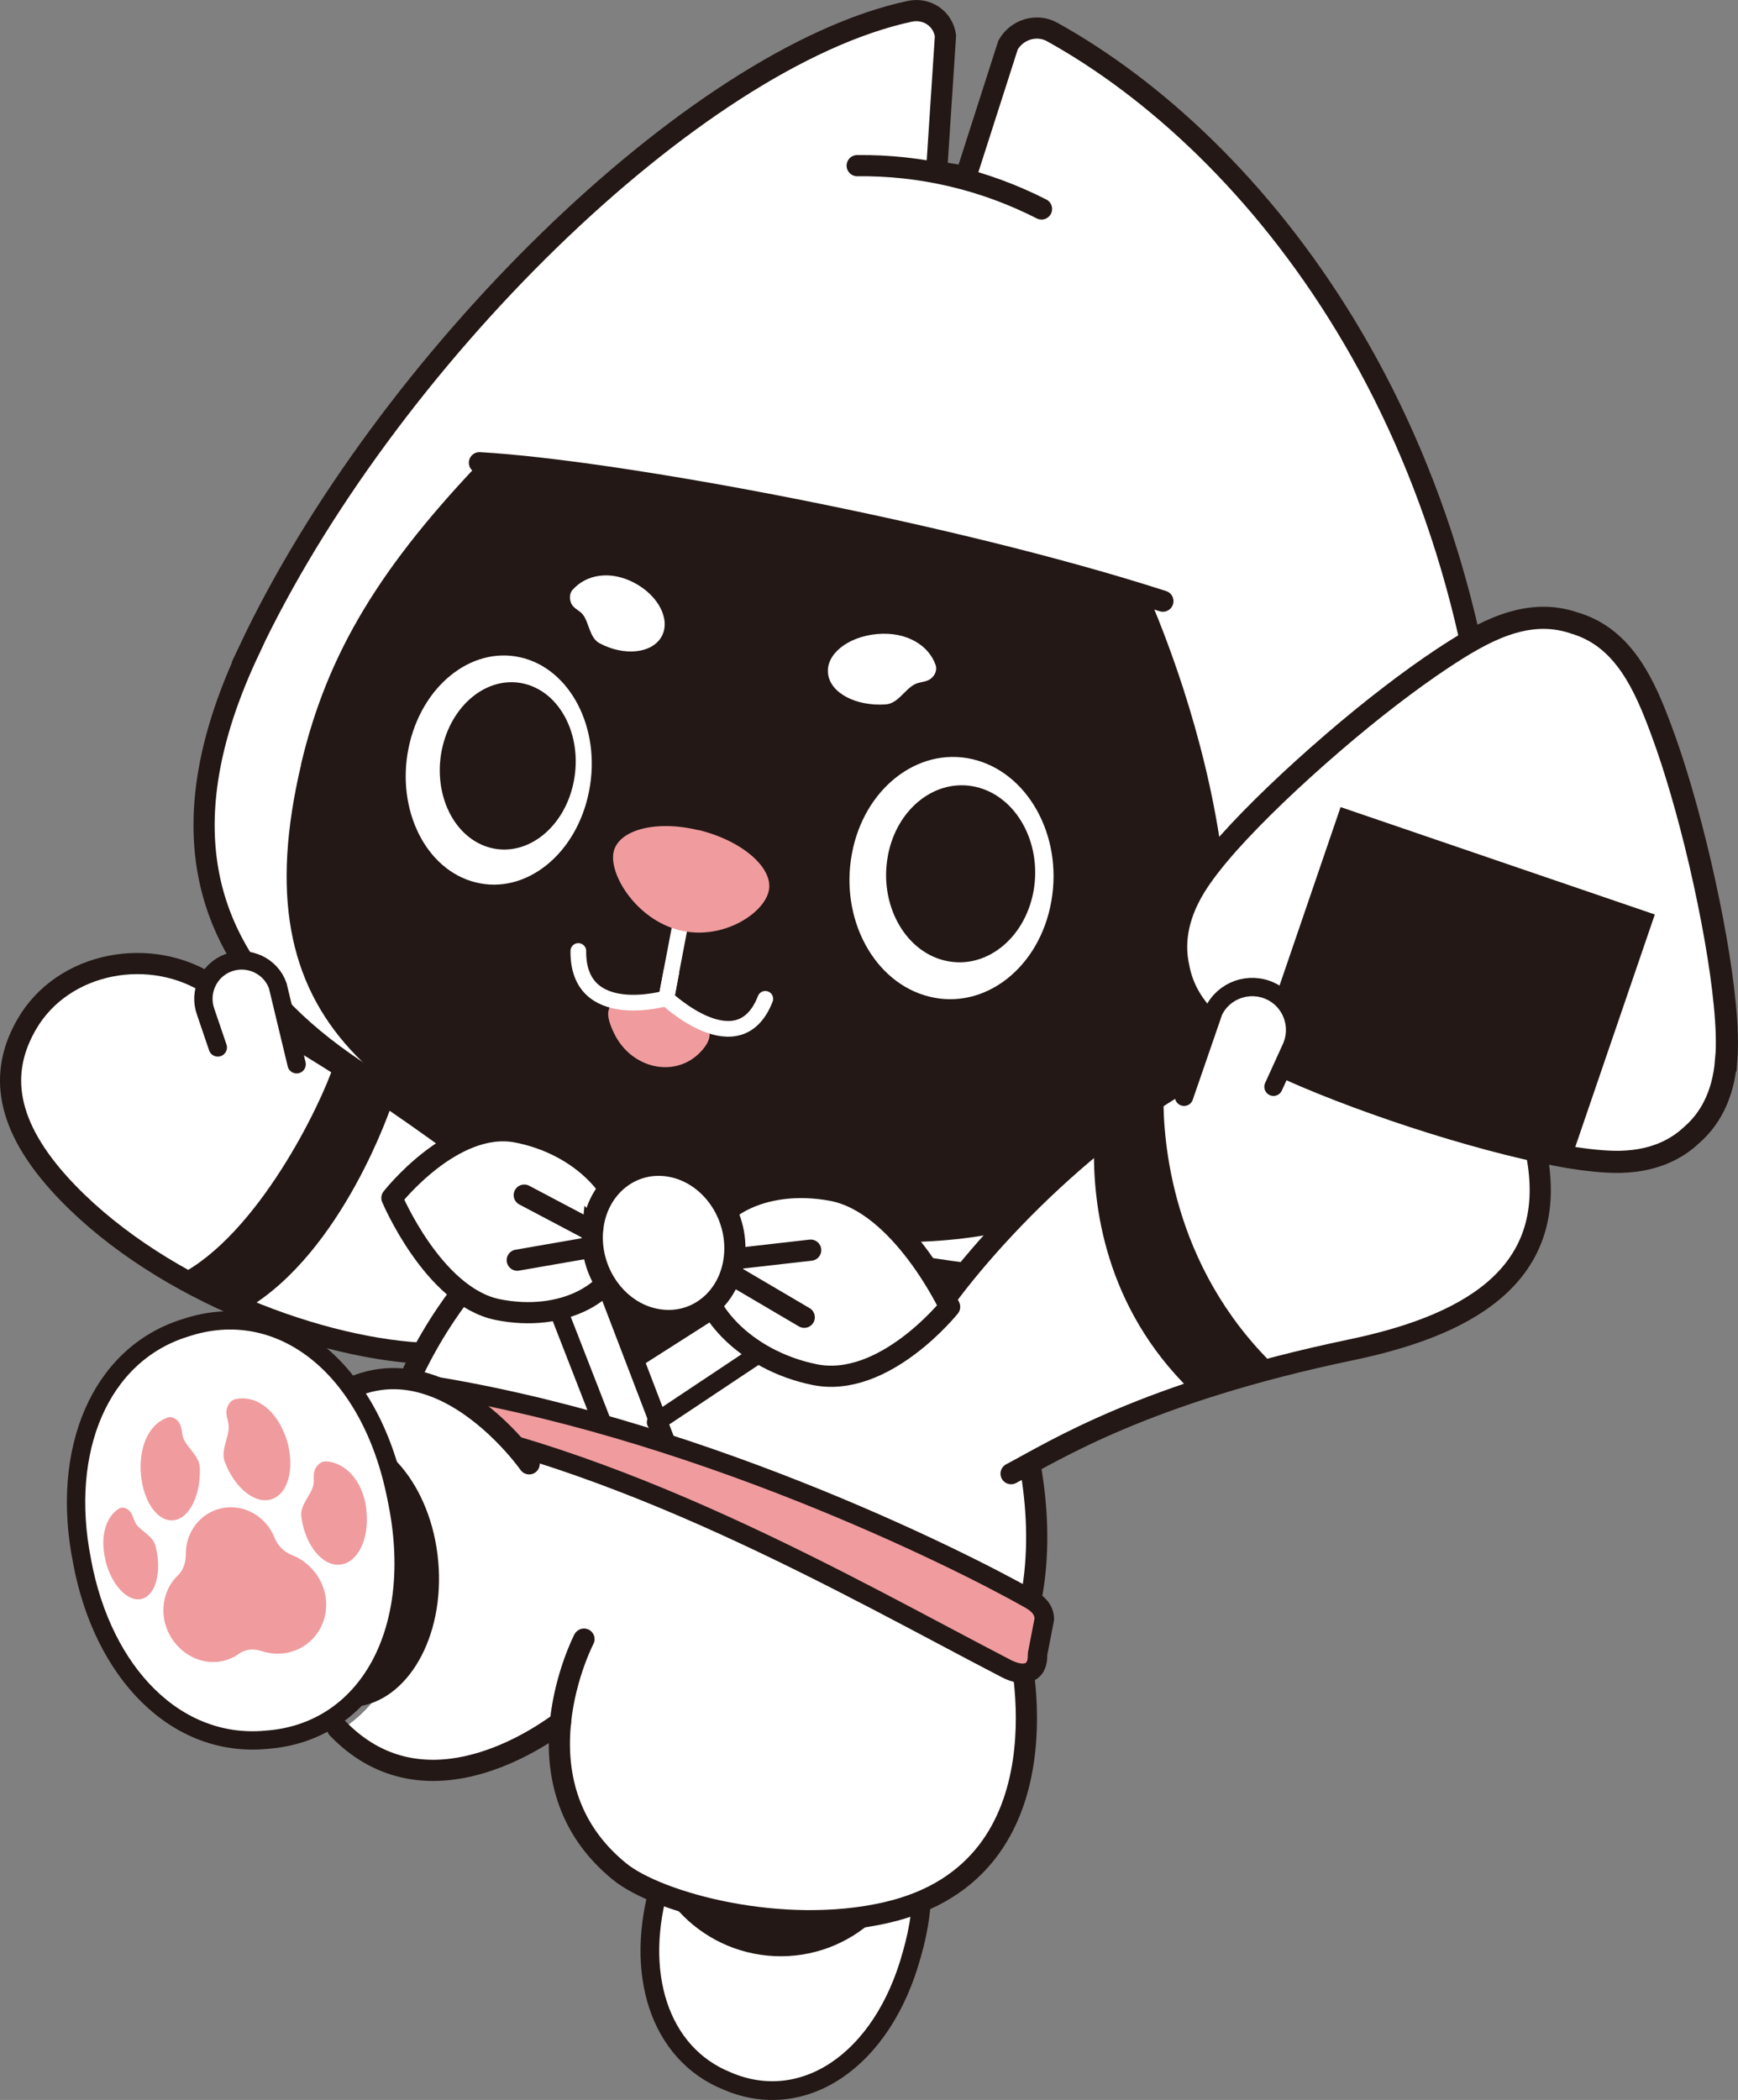 <?xml version="1.0" encoding="UTF-8"?><svg id="_レイヤー_2" xmlns="http://www.w3.org/2000/svg" width="91.93" height="111.05" viewBox="0 0 91.93 111.05"><rect x="0" y="0" width="91.93" height="111.05" fill="#808080" stroke="none"/><g id="_レイヤー_2-2"><path d="M13.15,34.43C20.34,19.16,36.7,3.06,48.11.6c.91-.2,1.77.38,1.9,1.29l-.47,7.19q.77.12,1.55.25l2.23-6.95c.47-.83,1.52-1.14,2.33-.69,10.68,5.92,22.92,20.86,23.57,44.2.63,22.65-18.05,25.14-39.96,18.98-20.07-5.65-34.31-12.99-26.1-30.44" fill="#fff" stroke-width="0"/><path d="M13.15,34.43C20.34,19.16,36.7,3.06,48.11.6c.91-.2,1.77.38,1.9,1.29l-.47,7.19q.77.12,1.55.25l2.23-6.95c.47-.83,1.52-1.14,2.33-.69,10.68,5.92,22.92,20.86,23.57,44.2.63,22.65-18.05,25.14-39.96,18.98-20.07-5.65-34.31-12.99-26.1-30.44Z" fill="none" stroke="#231815" stroke-miterlimit="10" stroke-width="1.12"/><path d="M15.92,40.43c1.4-5.95,4.23-10.54,9.8-16.33l34.83,6.94c3.66,8.28,7.84,24.15-.27,30.65-2.6,2.08-8.49,6.39-25.18,2.3-15.4-4.87-22.39-9.91-19.17-23.57" fill="#231815" stroke-width="0"/><path d="M25.36,24.47c7.38.42,25.03,3.73,36.15,7.32" fill="none" stroke="#231815" stroke-linecap="round" stroke-miterlimit="10" stroke-width="1.12"/><polygon points="34.81 55.1 34.81 55.1 34.97 54.27 34.97 54.27 34.81 55.1 34.81 55.1" fill="#f09b9e" stroke-width="0"/><path d="M37.54,54.51c0,.12,0,.23-.02.35-.04.2-.16.42-.34.63-1.3,1.56-3.71,1.11-4.67-.79-.24-.48-.39-.92-.33-1.23.02-.09.05-.18.08-.26,1.53.1,2.97-.3,2.97-.3,0,0,1.01.94,2.32,1.61" fill="#f09b9e" stroke-width="0"/><path d="M35.51,51.4l-.26,1.39s3.83,3.62,5.23.03" fill="none" stroke="#fff" stroke-linecap="round" stroke-miterlimit="10" stroke-width=".83"/><path d="M36.07,48.44l-.83,4.35s-4.69,1.36-4.65-2.5" fill="none" stroke="#fff" stroke-linecap="round" stroke-miterlimit="10" stroke-width=".83"/><path d="M36.94,43.89c2.28.55,3.96,1.98,3.73,3.19-.23,1.22-2.46,2.68-4.74,2.11-2.26-.57-3.71-2.92-3.48-4.11.23-1.19,2.23-1.73,4.49-1.18" fill="#f09b9e" stroke-width="0"/><path d="M55.09,11.05c-3.04-1.55-6.38-2.33-9.75-2.29" fill="#fff" stroke-width="0"/><path d="M55.09,11.05c-3.04-1.55-6.38-2.33-9.75-2.29" fill="none" stroke="#231815" stroke-linecap="round" stroke-miterlimit="10" stroke-width="1.12"/><path d="M31.16,41.83c.65-3.31-1-6.48-3.64-7.07-2.62-.59-5.25,1.55-5.91,4.8-.66,3.26.91,6.44,3.54,7.1,2.66.67,5.36-1.49,6.01-4.83" fill="#fff" stroke-width="0"/><path d="M23.37,39.65c-.48,2.39.67,4.71,2.6,5.19,1.94.48,3.91-1.1,4.38-3.52.47-2.42-.72-4.73-2.65-5.17-1.92-.44-3.85,1.13-4.33,3.51" fill="#231815" stroke-width="0"/><path d="M55.61,47.66c.62-3.5-1.28-6.86-4.2-7.52-2.89-.65-5.72,1.59-6.35,5.01-.64,3.44,1.17,6.82,4.08,7.55,2.94.74,5.85-1.52,6.47-5.04" fill="#fff" stroke-width="0"/><path d="M46.96,45.28c-.46,2.52.87,4.99,2.99,5.51,2.14.53,4.26-1.12,4.72-3.68.45-2.55-.92-5.01-3.06-5.5-2.12-.48-4.19,1.15-4.65,3.66" fill="#231815" stroke-width="0"/><path d="M30.29,31.18c-.18.21-.18.52-.06.76.13.25.43.34.6.56.34.44.35,1.24.89,1.52,1.3.69,2.76.54,3.27-.35.5-.89-.15-2.17-1.44-2.85-1.29-.68-2.56-.43-3.26.37" fill="#fff" stroke-width="0"/><path d="M49.49,35.17c.09.27-.04.56-.27.73-.24.18-.58.15-.84.29-.53.27-.87,1.01-1.53,1.06-1.57.11-2.93-.6-3.05-1.62-.13-1.02,1.03-1.96,2.59-2.1,1.57-.14,2.74.6,3.1,1.64" fill="#fff" stroke-width="0"/><path d="M1.4,54.19c1.92-3.36,6.63-4.21,9.82-2.05,3.21,2.17,7.51,5.85,13.16,12.03l3.57,5.76c.43,0,.86-.03,1.27-.11.33-.05.65-.13.95-.23.6-.19,1.15-.46,1.63-.82,0,0,.02-.01.03-.02.04-.03.09-.06.13-.1.19.23.39.44.61.63l.86,2.12-.08.05c-.23.15-.29.44-.15.67.1.15.25.22.41.22.09,0,.18-.02.26-.08l.27-.18,3.41-2.17c.44.61,1.02,1.18,1.7,1.67.28.2.58.39.9.57.84.47,1.79.83,2.82,1.04.33.07.66.1.98.1.53,0,1.04-.08,1.54-.22,2.02-.57,3.72-2.12,4.55-3,.34-.35.54-.6.57-.64.12-.15.15-.36.06-.53,0-.02-.04-.09-.09-.19.06-.07.12-.15.17-.22,0,0,.69-.86.68-.86.02-.03.05-.06.08-.1.45-.55.93-1.1,1.43-1.66,2.55-2.82,5.78-5.7,9.17-7.81.01.18.14.35.32.41.05.01.11.02.16.02.2,0,.39-.13.46-.33l.08-.22.21-.62.24-.71.24-.71.77-2.24c.06-.11.12-.21.2-.31.2-.26.48-.46.8-.57.45-.16.94-.13,1.36.08.58.28.94.83,1,1.43.02.18.01.36-.02.53-.02.14-.07.28-.14.42l-.08.17-.85,1.86c-.04.08-.05.17-.04.25.01.17.12.32.28.39.24.11.53,0,.64-.24l.92-2.02c.08-.18.15-.36.19-.54,3.06-.67,5.98-.34,8.24.99.11.06.21.13.32.2.15.1.3.2.44.31.14.11.28.22.41.34,1.37,1.18,2.25,2.79,2.52,4.64.73,4.84-2.29,7.79-9.49,9.29-8.92,1.86-13.75,4.23-16.52,5.73-.16.09-.32.17-.47.25h0c-.11.06-.21.12-.31.17-.06.03-.11.06-.17.09-.22.12-.43.23-.62.33-.01.01-.02.01-.03.02-.24.13-.34.44-.21.69.09.18.27.27.45.27.08,0,.16-.02.24-.06.11-.06.23-.13.36-.19.27,1.8.35,3.71.07,5.59-.02.18-.05.36-.09.54-.03.18-.06.36-.11.53-.14.64-.33,1.27-.57,1.89-.03.1-.04.2-.01.31,0,0,.07.29.15.75.03.17.06.37.09.59.02.17.05.36.07.55.22,2.04.23,5.34-1.37,7.95-.84,1.37-2.04,2.41-3.58,3.1-.16.07-.31.14-.47.2-.15.06-.31.12-.47.17-.22.07-.45.14-.69.2-.11.03-.21.06-.33.08-3.73.85-8.09.25-11-.75-.16-.05-.31-.11-.46-.17-.16-.06-.32-.12-.47-.18,0,0,0,0,0,0-.73-.31-1.33-.64-1.73-.97-2.27-1.84-3.26-4.34-2.94-7.44.24-2.36,1.18-4.2,1.19-4.22.1-.19.07-.42-.08-.57-.03-.04-.08-.08-.14-.11-.25-.13-.55-.03-.69.21-.02.04-.96,1.88-1.26,4.34-1.72,1.23-6.82,4.26-10.75.48.49-.35.93-.76,1.33-1.24,2.25-.88,3.72-3.96,3.41-7.45-.21-2.31-1.14-4.3-2.44-5.52-.03-.09-.07-.18-.11-.27-.25-.6-.54-1.17-.86-1.69-.27-.46-.57-.88-.9-1.28.55-.23,1.11-.37,1.69-.39.08,0,.17,0,.25,0,.03,0,.06,0,.1,0h0c.12,0,.24,0,.37.02.23.02.46.05.68.11.05-.13.11-.25.17-.38.01-.03.03-.06.04-.1.06-.13.12-.26.18-.39.01-.03.02-.06.04-.08.04-.09.08-.17.13-.25l-.73-.83c-5.81-.48-13.95-3.72-18.64-8.92C0,59.12.13,56.41,1.4,54.19" fill="#fff" stroke-width="0"/><path d="M22.27,71.56c-5.84-.33-14.3-3.62-19.13-8.96C0,59.12.13,56.41,1.4,54.19c1.92-3.36,6.63-4.21,9.82-2.05,3.21,2.17,6.45,3.66,13.16,8.59" fill="#fff" stroke-width="0"/><path d="M22.27,71.56c-5.84-.33-14.3-3.62-19.13-8.96C0,59.12.13,56.41,1.4,54.19c1.92-3.36,6.63-4.21,9.82-2.05,3.21,2.17,6.45,3.66,13.16,8.59" fill="none" stroke="#231815" stroke-linecap="round" stroke-miterlimit="10" stroke-width="1.12"/><path d="M17.67,56.28l3.05,2.14s-2.57,7.78-7.69,10.8l-3.59-1.78c4.18-2.11,7.53-9,8.23-11.16" fill="#231815" stroke-width="0"/><path d="M34.93,99.56c-1.42,4.72-.08,9.04,3.54,10.49,3.98,1.71,8.21-1.03,9.76-6.7,1.62-5.59-.52-10.04-4.73-10.69-3.78-.68-7.22,2.2-8.57,6.9" fill="#fff" stroke-width="0"/><path d="M34.93,99.56c-1.42,4.72-.08,9.04,3.54,10.49,3.98,1.71,8.21-1.03,9.76-6.7,1.62-5.59-.52-10.04-4.73-10.69-3.78-.68-7.22,2.2-8.57,6.9Z" fill="none" stroke="#231815" stroke-miterlimit="10" stroke-width=".99"/><path d="M41.33,103.45h0c4.03-.02,7.27-3.31,7.25-7.34l-.02-2.68-14.58.09.02,2.68c.02,4.03,3.31,7.27,7.34,7.25" fill="#231815" stroke-width="0"/><path d="M51.04,67.9s6.12,10.37,2.82,19.03c0,0,3.03,11.92-6.98,14.21-5.52,1.27-12.07-.51-14.11-2.17-5.82-4.73-1.88-12.29-1.88-12.29" fill="#fff" stroke-width="0"/><path d="M51.04,67.9s6.12,10.37,2.82,19.03c0,0,3.03,11.92-6.98,14.21-5.52,1.27-12.07-.51-14.11-2.17-5.82-4.73-1.88-12.29-1.88-12.29" fill="none" stroke="#231815" stroke-linecap="round" stroke-linejoin="round" stroke-width="1.12"/><path d="M31.09,62.64s-6.24,2.73-9.74,11.01" fill="none" stroke="#231815" stroke-linecap="round" stroke-linejoin="round" stroke-width="1.12"/><path d="M53.48,77.93c2.28-1.2,7.06-4.27,17.99-6.55,5.84-1.22,10.81-3.72,9.89-9.87-.9-6.05-7.59-8.95-14.89-6.2-6.8,2.55-13.55,9.26-16.8,13.83" fill="#fff" stroke-width="0"/><path d="M53.48,77.93c2.28-1.2,7.06-4.27,17.99-6.55,5.84-1.22,10.81-3.72,9.89-9.87-.9-6.05-7.59-8.95-14.89-6.2-6.8,2.55-13.55,9.26-16.8,13.83" fill="none" stroke="#231815" stroke-linecap="round" stroke-miterlimit="10" stroke-width="1.12"/><path d="M13.04,83.47c.36,4,2.92,7.04,5.72,6.79,2.8-.25,4.78-3.7,4.42-7.7-.36-4-2.92-7.04-5.72-6.79-2.8.25-4.78,3.7-4.42,7.7" fill="#231815" stroke-width="0"/><path d="M29.65,91.08c-1.71,1.26-7.44,4.85-11.8.31" fill="none" stroke="#231815" stroke-linecap="round" stroke-linejoin="round" stroke-width="1.12"/><line x1="29.41" y1="68.97" x2="32.25" y2="76.26" fill="#fff" stroke-width="0"/><line x1="29.41" y1="68.97" x2="32.25" y2="76.26" fill="none" stroke="#231815" stroke-linecap="round" stroke-miterlimit="10" stroke-width=".97"/><line x1="32.17" y1="68.25" x2="35.81" y2="77.76" fill="#fff" stroke-width="0"/><line x1="32.17" y1="68.25" x2="35.81" y2="77.76" fill="none" stroke="#231815" stroke-linecap="round" stroke-miterlimit="10" stroke-width=".97"/><line x1="40.18" y1="71.56" x2="34.7" y2="75.21" fill="#fff" stroke-width="0"/><line x1="40.18" y1="71.56" x2="34.7" y2="75.21" fill="none" stroke="#231815" stroke-linecap="round" stroke-miterlimit="10" stroke-width=".97"/><polygon points="37.74 69.22 32.17 68.25 33.62 71.85 37.74 69.22" fill="#231815" stroke-width="0"/><line x1="37.74" y1="69.22" x2="33.62" y2="71.85" fill="#fff" stroke-width="0"/><line x1="37.74" y1="69.22" x2="33.62" y2="71.85" fill="none" stroke="#231815" stroke-linecap="round" stroke-miterlimit="10" stroke-width=".97"/><path d="M53.23,88.24c-8.3-4.3-20.48-11.44-33.02-13.4.24-.58,1.13-1.79,1.75-1.69,14.48,2.15,28.68,9.24,32.51,11.41.44.25.75.55.77,1.05l-.36,1.86c.04,1.05-.72,1.25-1.65.77" fill="#f09b9e" stroke-width="0"/><path d="M53.23,88.24c-8.3-4.3-20.48-11.44-33.02-13.4.24-.58,1.13-1.79,1.75-1.69,14.48,2.15,28.68,9.24,32.51,11.41.44.25.75.55.77,1.05l-.36,1.86c.04,1.05-.72,1.25-1.65.77Z" fill="none" stroke="#231815" stroke-linecap="round" stroke-linejoin="round" stroke-width="1.03"/><path d="M20.73,63.35s2.19,5.2,5.58,5.9c3.43.7,6.47-.86,6.74-3.49.27-2.62-2.32-5.26-5.74-5.9-3.37-.62-6.58,3.49-6.58,3.49" fill="#fff" stroke-width="0"/><path d="M20.73,63.35s2.19,5.2,5.58,5.9c3.43.7,6.47-.86,6.74-3.49.27-2.62-2.32-5.26-5.74-5.9-3.37-.62-6.58,3.49-6.58,3.49Z" fill="none" stroke="#231815" stroke-linejoin="round" stroke-width="1.12"/><polyline points="27.36 66.64 32.54 65.74 27.73 63.2" fill="#fff" stroke-width="0"/><polyline points="27.36 66.64 32.54 65.74 27.73 63.2" fill="none" stroke="#231815" stroke-linecap="round" stroke-linejoin="round" stroke-width="1.12"/><path d="M50.23,69.11s-3.47,4.34-7.15,3.58c-3.63-.74-6.31-3.5-6.05-6.16.26-2.65,3.36-4.25,6.97-3.58,3.66.68,6.23,6.16,6.23,6.16" fill="#fff" stroke-width="0"/><path d="M50.23,69.11s-3.47,4.34-7.15,3.58c-3.63-.74-6.31-3.5-6.05-6.16.26-2.65,3.36-4.25,6.97-3.58,3.66.68,6.23,6.16,6.23,6.16Z" fill="none" stroke="#231815" stroke-linejoin="round" stroke-width="1.12"/><polyline points="42.88 66.11 37.54 66.72 42.54 69.66" fill="#fff" stroke-width="0"/><polyline points="42.88 66.11 37.54 66.72 42.54 69.66" fill="none" stroke="#231815" stroke-linecap="round" stroke-linejoin="round" stroke-width="1.12"/><path d="M31.35,64.99c-.23,2.22,1.25,4.36,3.31,4.77,2.09.42,3.97-1.06,4.19-3.32.22-2.25-1.3-4.38-3.37-4.76-2.06-.38-3.9,1.1-4.13,3.31" fill="#fff" stroke-width="0"/><path d="M31.35,64.99c-.23,2.22,1.25,4.36,3.31,4.77,2.09.42,3.97-1.06,4.19-3.32.22-2.25-1.3-4.38-3.37-4.76-2.06-.38-3.9,1.1-4.13,3.31Z" fill="none" stroke="#231815" stroke-miterlimit="10" stroke-width="1.12"/><path d="M27.99,77.41s-6.54-9.36-12.83-1.1" fill="#fff" stroke-width="0"/><path d="M27.99,77.41s-6.54-9.36-12.83-1.1" fill="none" stroke="#231815" stroke-linecap="round" stroke-linejoin="round" stroke-width="1.12"/><path d="M4.34,82.56c1.1,5.94,5,9.9,9.76,9.44,5.3-.38,8.37-5.74,6.87-12.79-1.37-7-6.21-10.65-11.17-8.99-4.5,1.39-6.63,6.46-5.46,12.33" fill="#fff" stroke-width="0"/><path d="M4.34,82.56c1.1,5.94,5,9.9,9.76,9.44,5.3-.38,8.37-5.74,6.87-12.79-1.37-7-6.21-10.65-11.17-8.99-4.5,1.39-6.63,6.46-5.46,12.33Z" fill="none" stroke="#231815" stroke-miterlimit="10" stroke-width=".97"/><path d="M7.44,77.75c.06,1.47.79,2.66,1.65,2.65.87-.01,1.53-1.25,1.48-2.77-.02-.64-.64-1.02-.86-1.55-.11-.26-.07-.58-.22-.82-.14-.23-.38-.37-.61-.3-.86.27-1.5,1.32-1.44,2.8" fill="#f09b9e" stroke-width="0"/><path d="M5.58,82.54c.33,1.3,1.19,2.2,1.92,2.01.74-.19,1.07-1.44.73-2.78-.14-.56-.75-.77-1.03-1.18-.14-.21-.17-.5-.34-.68-.16-.17-.39-.24-.57-.13-.68.42-1.03,1.47-.7,2.76" fill="#f09b9e" stroke-width="0"/><path d="M15.07,75.86c.56,1.48.28,3.01-.62,3.39-.88.37-2.01-.51-2.56-1.94-.23-.6.21-1.26.21-1.85,0-.3-.16-.57-.12-.87.04-.28.22-.55.47-.6.97-.22,2.06.42,2.62,1.89" fill="#f09b9e" stroke-width="0"/><path d="M19.37,79.8c.2,1.53-.43,2.85-1.39,2.94-.94.09-1.84-1.04-2.04-2.52-.09-.62.49-1.11.63-1.66.07-.28-.03-.59.09-.85.11-.25.34-.45.6-.43,1,.07,1.92.99,2.12,2.52" fill="#f09b9e" stroke-width="0"/><path d="M11.59,87.87c.37-.05.74-.19,1.04-.41.16-.12.35-.19.55-.22.2-.03.41,0,.62.06.39.13.81.18,1.21.13,1.49-.19,2.49-1.59,2.19-3.11-.19-.94-.87-1.74-1.77-2.09-.41-.16-.74-.49-.91-.92-.46-1.15-1.65-1.8-2.8-1.55-1.13.24-1.91,1.27-1.89,2.45,0,.44-.15.84-.43,1.11-.61.58-.87,1.48-.71,2.34.27,1.39,1.56,2.39,2.91,2.21" fill="#f09b9e" stroke-width="0"/><path d="M62.98,73.55c.14-.04.27-.09.41-.14,1.2-.4,2.53-.8,4-1.2-5.43-5.29-5.88-11.92-5.85-14.32-.97.64-1.93,1.34-2.84,2.08-.28.22-.56.45-.83.68-.07,3.05.56,8.45,5.12,12.89" fill="#231815" stroke-width="0"/><path d="M11.52,55.39l-.64-1.88c-.38-1.05.16-2.22,1.21-2.6,1.05-.38,2.22.16,2.6,1.21l1,4.16" fill="#fff" stroke-width="0"/><path d="M11.52,55.39l-.64-1.88c-.38-1.05.16-2.22,1.21-2.6,1.05-.38,2.22.16,2.6,1.21l1,4.16" fill="none" stroke="#231815" stroke-linecap="round" stroke-miterlimit="10" stroke-width=".97"/><path d="M91.31,56.07c.06-.8.04-1.77-.08-2.96-.2-2.07-.67-4.73-1.31-7.49-.61-2.61-1.33-5.09-2.04-6.99-.89-2.41-1.97-4.83-4.46-5.64-.04-.01-.07-.02-.11-.03-.04-.01-.07-.03-.11-.04-2.49-.81-4.79.5-6.93,1.92-1.69,1.12-3.74,2.69-5.77,4.44-2.15,1.85-4.1,3.72-5.49,5.27-.8.9-1.39,1.66-1.81,2.34-1.04,1.7-1.12,3.15-.87,4.25.2,1.12.84,2.43,2.49,3.59.66.47,1.52.95,2.63,1.48,1.94.92,4.54,1.93,7.32,2.84,2.79.91,5.48,1.63,7.59,2.03,1.21.23,2.19.34,3,.36,2.02.04,3.31-.65,4.13-1.43.85-.74,1.65-1.95,1.81-3.94" fill="#fff" stroke-width="0"/><path d="M91.31,56.07c.06-.8.04-1.77-.08-2.96-.2-2.07-.67-4.73-1.31-7.49-.61-2.61-1.33-5.09-2.04-6.99-.89-2.41-1.97-4.83-4.46-5.64-.04-.01-.07-.02-.11-.03-.04-.01-.07-.03-.11-.04-2.49-.81-4.79.5-6.93,1.92-1.69,1.12-3.74,2.69-5.77,4.44-2.15,1.85-4.1,3.72-5.49,5.27-.8.9-1.39,1.66-1.81,2.34-1.04,1.7-1.12,3.15-.87,4.25.2,1.12.84,2.43,2.49,3.59.66.47,1.52.95,2.63,1.48,1.94.92,4.54,1.93,7.32,2.84,2.79.91,5.48,1.63,7.59,2.03,1.21.23,2.19.34,3,.36,2.02.04,3.31-.65,4.13-1.43.85-.74,1.65-1.95,1.81-3.94" fill="#fff" stroke-width="0"/><path d="M91.31,56.07c.06-.8.04-1.77-.08-2.96-.2-2.07-.67-4.73-1.31-7.49-.61-2.61-1.33-5.09-2.04-6.99-.89-2.41-1.97-4.83-4.46-5.64-.04-.01-.07-.02-.11-.03-.04-.01-.07-.03-.11-.04-2.49-.81-4.79.5-6.93,1.92-1.69,1.12-3.74,2.69-5.77,4.44-2.15,1.85-4.1,3.72-5.49,5.27-.8.9-1.39,1.66-1.81,2.34-1.04,1.7-1.12,3.15-.87,4.25.2,1.12.84,2.43,2.49,3.59.66.47,1.52.95,2.63,1.48,1.94.92,4.54,1.93,7.32,2.84,2.79.91,5.48,1.63,7.59,2.03,1.21.23,2.19.34,3,.36,2.02.04,3.31-.65,4.13-1.43.85-.74,1.65-1.95,1.81-3.94Z" fill="none" stroke="#231815" stroke-miterlimit="10" stroke-width="1.17"/><path d="M82.94,61.77c-5.7-1.37-11.27-3.27-16.62-5.68,1.53-4.47,3.06-8.94,4.59-13.41,5.54,1.89,11.08,3.79,16.62,5.68-1.53,4.47-3.06,8.94-4.59,13.41" fill="#231815" stroke-width="0"/><path d="M67.36,57.47l.92-2.02c.54-1.13.07-2.49-1.06-3.03-1.13-.54-2.49-.07-3.03,1.06l-1.56,4.52" fill="#fff" stroke-width="0"/><path d="M67.36,57.47l.92-2.02c.54-1.13.07-2.49-1.06-3.03-1.13-.54-2.49-.07-3.03,1.06l-1.56,4.52" fill="none" stroke="#231815" stroke-linecap="round" stroke-miterlimit="10" stroke-width=".97"/></g></svg>
